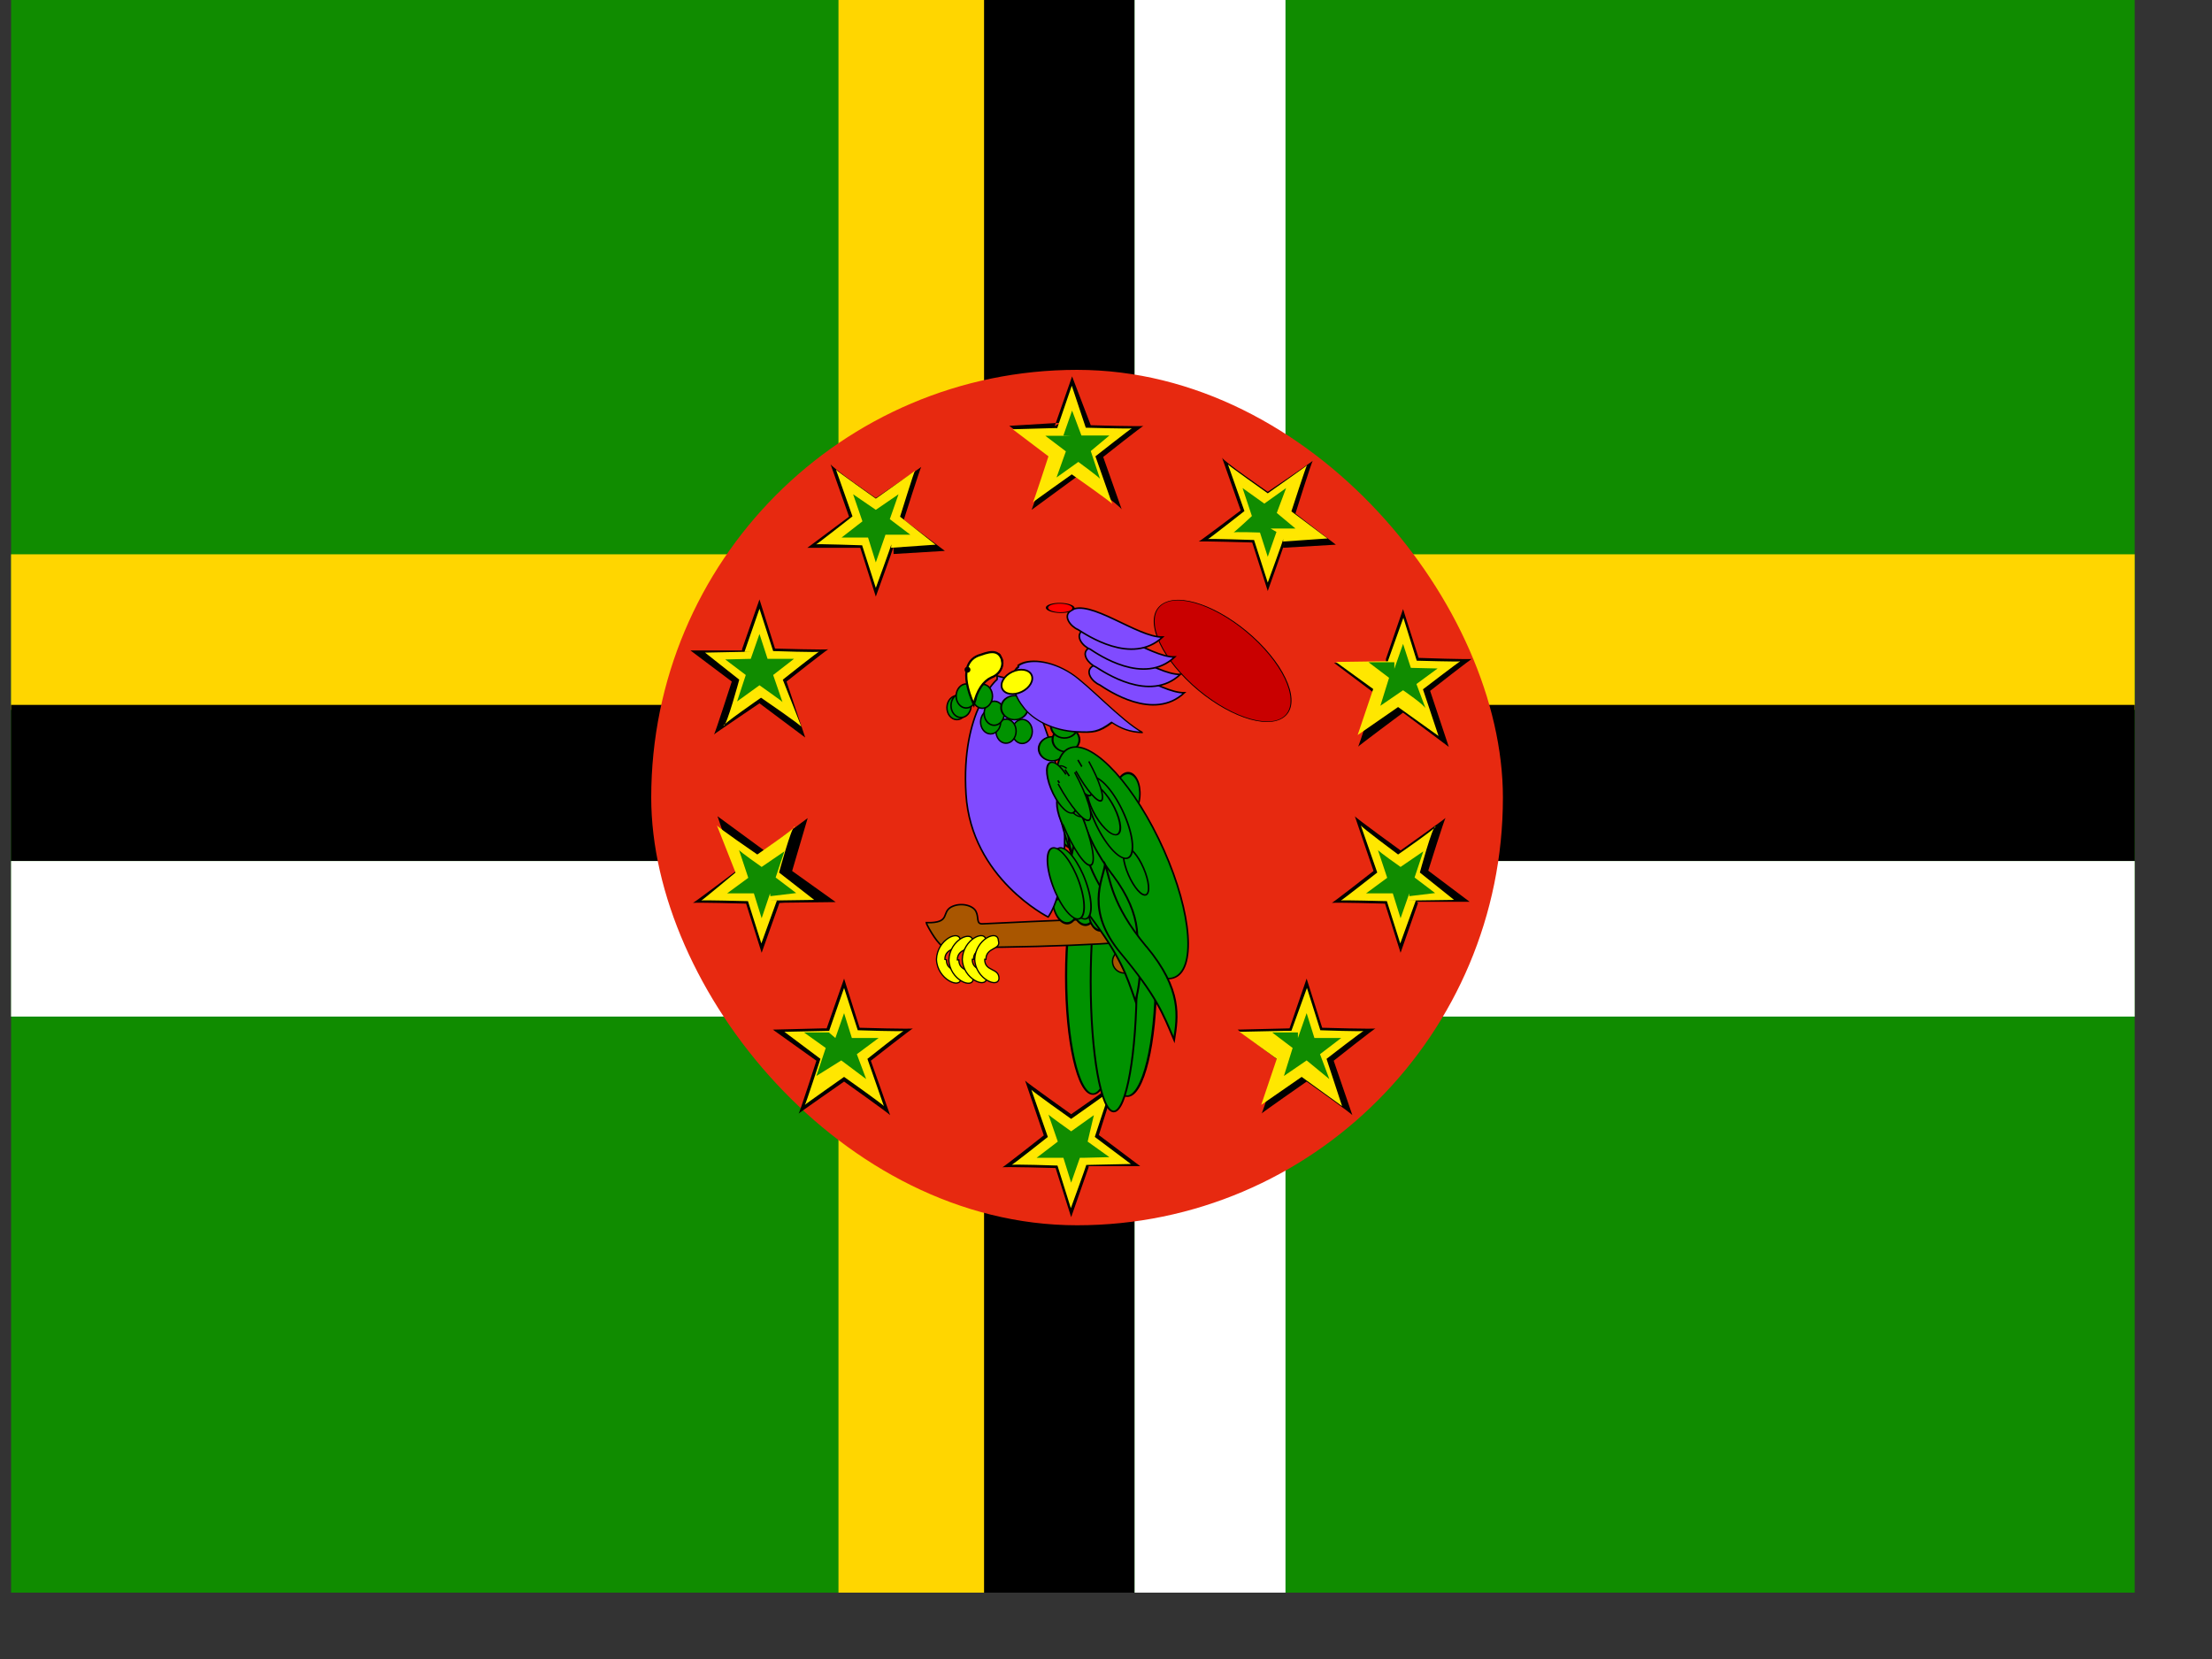 <svg xmlns="http://www.w3.org/2000/svg" height="480" width="640" viewBox="0 0 640 480">
  <rect x="0" y="0" width="640" height="480" fill="#333333" stroke="none"/>
  <defs>
    <clipPath id="a">
      <path fill-opacity=".7" d="M-85 0h682.7v512H-85z"/>
    </clipPath>
  </defs>
  <g fill-rule="evenodd" clip-path="url(#a)" transform="matrix(.9 0 0 .9 79.7 0)">
    <path fill="#108c00" d="M-258.3 0H769.2v512H-258.3z"/>
    <path fill="#ffd600" d="M-260 178.2H772.6v50H-260z"/>
    <path fill="#ffd600" d="M181 0h48.5v512H181z"/>
    <path d="M227.8 0h48.4v512h-48.4z"/>
    <path d="M-260 226.6H772.6v50.2H-260z"/>
    <path fill="#fff" d="M-260 276.8H772.6v50H-260z"/>
    <path fill="#fff" d="M276.2 0h48.5v512h-48.5z"/>
    <rect transform="scale(-1)" ry="137.5" width="273.8" y="-393.9" x="-394.6" height="275" fill="#e72910"/>
    <g stroke-width="1pt">
      <path d="M250.5 137l5.6-16 6 15.7s17 .5 17 .2-13 10-13 10l6 17c0-1-14-11-14-11l-15 11 6-17-13.2-10 16.5-1z"/>
      <path d="M251.3 137.7L256 124l4.5 13.5s14.8.4 14.8.2-11.7 9-11.7 9L269 162c-.3-.6-13-9.5-13-9.5s-12.7 9-12.5 9 5-14.8 5-14.8L237 138l14.2-.4z" fill="#ffe700"/>
      <path d="M253.3 140l2.8-8 3 8h9l-6 5 3 9c0-.4-7-5.5-7-5.5l-7 5 3-8.4-6.6-5h8.3z" fill="#108c00"/>
    </g>
    <g stroke-width="1pt">
      <path d="M357 211.8l5.5-16 5 15.7s17.2.6 17.2.3-13.5 10.3-13.5 10.3l6 18-14.7-11s-14.8 11-14.5 11 5.6-17 5.6-17l-13.3-10H357z"/>
      <path d="M357.6 212.6l5-14 4.3 13.8s14 .4 14 .2-12 9-12 9l5 15-13-9.3-13 9 5-14.8-12-8.7 14.2-.2z" fill="#ffe700"/>
      <path d="M359.7 215l2.8-8 2.5 7.7 8.6.2-6.8 5 3 8c0-1-7.3-6-7.3-6l-7.3 5 2.8-9-6.6-5h8.3z" fill="#108c00"/>
    </g>
    <g stroke-width="1pt">
      <path d="M326 330.6l5.5-16 5 15.8s17.2.5 17.2.2-13.5 10.4-13.5 10.4l6 17.5c-.2-.5-14.7-10.8-14.7-10.8S316.7 358 317 358s5.6-17 5.6-17l-13.3-10 16.6-.4z"/>
      <path d="M326.6 331.4l5-13.8 4.3 13.6s14 .5 14 .2-12 9-12 9l5 15.2-13-9.4-13 9 5-14.8-12-8.7 14.2-.3z" fill="#ffe700"/>
      <path d="M328.7 333.7l2.8-8 2.5 8h8.6l-6.8 5.2 3 8-7.3-6-7.3 5 2.8-9-6.6-5h8.3z" fill="#108c00"/>
    </g>
    <g stroke-width="1pt">
      <path d="M177.2 330.6l5.6-16 5 15.8s17.2.5 17.2.2-13.6 10.4-13.6 10.4l6.2 17.5c-.3-.5-14.8-10.8-14.8-10.8S168 358 168.2 358s5.7-17 5.7-17l-14-10 16-.4z"/>
      <path d="M178 331.4l4.8-13.8 4.4 13.6s14.8.5 14.8.2-11.7 9-11.7 9l5.3 15.2c-.2-.5-12.8-9.4-12.8-9.4s-12.8 9-12.6 9 5-14.8 5-14.8l-11.6-8.7 14.3-.3z" fill="#ffe700"/>
      <path d="M180 333.7l2.8-8 2.5 8h8.6l-7 5.2 3 8-8-6-8 5 3-9-7-5h8z" fill="#108c00"/>
    </g>
    <g stroke-width="1pt">
      <path d="M150 208.7l5.6-16 5 15.8s17.2.5 17.2.2-13.5 10.4-13.5 10.4l6 18-14.7-11s-14.8 10-14.6 10 5.7-17 5.7-17l-13.3-10H150z"/>
      <path d="M150.8 209.5l4.8-13.8 4.4 13.6s14.8.5 14.8.2-11.7 9-11.7 9l6 15.2c0-.5-13-9.4-13-9.4s-13 9-12 9 5-14.8 5-14.8l-11-8.7 15-.3z" fill="#ffe700"/>
      <path d="M152.8 211.8l2.8-8 2.6 8h8.5L160 217l3 8.7c0-.2-7.4-5.4-7.4-5.4l-7.2 5.2 2.8-8.5-6.6-5 8.2-.2z" fill="#108c00"/>
    </g>
    <g stroke-width="1pt">
      <path d="M324.6 174c0 .4-5.6 16-5.6 16l-5-15.6s-17.2-.5-17.2-.3 13.5-10 13.5-10l-6-17c.2 1 14.7 11 14.7 11s14.8-10 14.5-10-5.6 17-5.6 17l13 10-17 1z"/>
      <path d="M324 173.3c0 .3-5 14-5 14l-4.4-13.7s-14.8-.5-14.8-.3 11.7-9 11.7-9l-5.3-15c.2.4 12.8 9.3 12.8 9.3s12.8-9 12.6-9-5 14.8-5 14.8l11.6 8.7-14.3 1z" fill="#ffe700"/>
      <path d="M321.8 171l-2.8 8-2.5-7.8s-8.6-.3-8.6 0 6-5.3 6-5.3l-3-9 7 5 7-5-3 8 6 5h-8z" fill="#108c00"/>
    </g>
    <g stroke-width="1pt">
      <path d="M367.3 290.3l-5.6 16-5-15.8s-17.2-.5-17.2-.2S353 280 353 280l-6-17.6c.2.5 14.7 11 14.7 11s14.8-10.5 14.5-10.5-5.6 17-5.6 17l13.3 10h-17z"/>
      <path d="M366.6 289.5l-5 13.8-4.3-13.6s-14.8-.4-14.8-.2 11.7-9 11.7-9l-5.3-15.2c0 .5 12 9.4 12 9.4s13-9 12-9-5 14.8-5 14.8l11 8.8-14.7.2z" fill="#ffe700"/>
      <path d="M364.5 287.2l-2.8 8-2.5-8h-8.6l6.8-5-3-9c0 .4 7.3 5.5 7.3 5.5l7.3-5-2.8 8.4 6.6 5-8.3 1z" fill="#108c00"/>
    </g>
    <g stroke-width="1pt">
      <path d="M261.4 375.3l-5.6 16-5-15.8s-17.2-.5-17.2-.2S247 365 247 365l-6-17.6c.3.5 14.8 10.8 14.8 10.8s14.8-10.3 14.5-10.3-5.6 17-5.6 17l13.3 10h-16.6z"/>
      <path d="M260.7 374.4c0 .3-5 14-5 14l-4.3-13.7s-14.8-.5-14.8-.2 11.7-9 11.7-9l-5.3-15.2c.2.5 12.8 9.4 12.8 9.4s12.8-9 12.6-9-5 14.8-5 14.8l11.6 8.7-14.3.3z" fill="#ffe700"/>
      <path d="M258.6 372.2l-2.8 8-2.5-8h-8.6l6.8-5.2-3-8.7c0 .2 7.3 5.4 7.3 5.4l7.3-5.2-2 8.5 7 5-8 .2z" fill="#108c00"/>
    </g>
    <g stroke-width="1pt">
      <path d="M162 290.3l-5.7 16-5-15.8s-17.2-.5-17.2-.2 14-10.3 14-10.3l-6-17.6 15 11 14-10.4-5 17 14 10-16.5.2z"/>
      <path d="M161.2 289.5l-5 13.8-4.3-13.6s-15-.4-15-.2 11-9 11-9l-6-15.2c0 .5 13 9.4 13 9.4s13-9 12-9-5 14.8-5 14.8l11.3 8.8-14 .2z" fill="#ffe700"/>
      <path d="M159 287.2l-2.7 8-2.5-8h-8.6l6.8-5-3-9c0 .4 7.3 5.5 7.3 5.5l7.3-5-2.8 8.4 6.6 5-8.3 1z" fill="#108c00"/>
    </g>
    <g stroke-width="1pt">
      <path d="M198.7 175.8c0 .3-5.7 16-5.7 16l-5-15.7h-17l13.4-10-6-17c0 1 14.6 11 14.6 11s14.8-10 14.6-10-5.6 17-5.6 17l13.2 10-16.5 1z"/>
      <path d="M198 175c0 .3-5 14-5 14l-4.4-13.7s-14.8-.5-14.8-.3 11.7-9 11.7-9l-5.3-15c.2.4 12.8 9.3 12.8 9.3s12.8-9 12.6-9-4.8 14.8-4.8 14.8l11.4 9-14.3 1z" fill="#ffe700"/>
      <path d="M195.8 172.8l-2.8 8-2.5-8H182l6.7-5.2-3-8.7 7.3 5 7.3-5-2.8 8 6.6 5h-8z" fill="#108c00"/>
    </g>
    <g transform="translate(-250.6 359.4)">
      <g transform="matrix(.2 0 0 .2 429.8 -215.6)" stroke="#000" stroke-width="2.5" fill="#009200">
        <ellipse rx="30.8" ry="189.8" transform="matrix(1.4 0 0 1 -534.3 263.7)" cy="586.1" cx="680.2"/>
        <ellipse rx="30.8" ry="189.8" transform="matrix(1.5 0 0 1 -547.2 267.1)" cy="586.1" cx="680.2"/>
        <ellipse rx="30.8" ry="189.8" transform="matrix(1.2 0 0 1.1 -364.9 214.1)" cy="586.1" cx="680.2"/>
      </g>
      <g stroke="#000" transform="translate(72.9 -9.8)">
        <path d="M388.5-53c6-.3 3.4-3.3 6.4-5 3-1.6 7-.6 8 1.4s0 4 2 4 47-2.6 48-1c1 1.8 2 5 0 6.4-2 1.4-59 3-61 1.6s-5-7-5-7.4z" stroke-width=".5" fill="#a95600"/>
        <path d="M393.4-41c0 4 4.5 2.6 4.6 6 0 3.5-7.6.3-7.8-6.2.2-6.4 7.5-9.8 7.7-6 0 3-5 2-5 6z" stroke-width=".4" fill="#ff0"/>
        <path d="M397.4-41c0 4 4.5 2.7 4.6 6 0 3.6-7.6.4-7.8-6 .2-6.5 7.5-9.8 7.7-6 0 3-5 2-5 6z" stroke-width=".4" fill="#ff0"/>
        <path d="M401.7-41.2c0 4 4.5 2.7 4.6 6 0 3.6-7.6.4-7.8-6 .2-6.5 7.5-9.8 7.6-6 1 3-4 2-4 6z" stroke-width=".4" fill="#ff0"/>
        <path d="M405.7-41.2c0 4 4.5 2.7 4.6 6 0 3.6-7.6.4-7.8-6 .2-6.5 7.5-9.8 7.6-6 1 3-4 2-4 6z" stroke-width=".4" fill="#ff0"/>
        <ellipse rx="3.5" ry="3.4" transform="matrix(1.1 0 0 1.1 -75.6 4.7)" cy="-41.1" cx="478.4" stroke-width=".4" fill="#a95600"/>
      </g>
      <g transform="rotate(-5.8 688.4 -625.2)" stroke="#000" stroke-width="2.5" fill="#009200">
        <ellipse rx="20.8" ry="24.1" transform="matrix(.2 0 0 .3 369.8 -361.6)" cy="905" cx="427.1"/>
        <ellipse rx="20.8" ry="24.1" transform="matrix(.2 0 0 .3 364 -362.7)" cy="905" cx="427.1"/>
        <ellipse rx="20.8" ry="24.1" transform="matrix(.2 0 0 .3 360.6 -370.6)" cy="905" cx="427.1"/>
        <ellipse rx="20.8" ry="24.1" transform="matrix(.2 0 0 .3 369.3 -399.4)" cy="905" cx="427.1"/>
        <ellipse rx="20.8" ry="24.1" transform="matrix(.2 0 0 .3 377.4 -379.1)" cy="905" cx="427.1"/>
        <ellipse rx="20.8" ry="24.1" transform="matrix(.2 0 0 .3 373.2 -382.2)" cy="905" cx="427.1"/>
        <ellipse rx="20.8" ry="24.1" transform="matrix(.2 0 0 .3 368 -386.7)" cy="905" cx="427.1"/>
        <ellipse rx="20.8" ry="24.1" transform="matrix(.2 0 0 .3 363 -389.5)" cy="905" cx="427.1"/>
      </g>
      <path d="M482.6-141s-11.7 10-10 37c1.7 27 26.4 39.4 26.4 39.4s6.2-7.7 5.2-29.5c-2-32-13.8-46-13.8-46l-7.8-2z" stroke="#000" stroke-width=".5" fill="#804bff"/>
      <g transform="rotate(4.5 181 769.9)" stroke="#000" stroke-width="2.5" fill="#009200">
        <ellipse rx="20.8" ry="24.1" transform="matrix(.2 0 0 .3 369.8 -361.6)" cy="905" cx="427.1"/>
        <ellipse rx="20.8" ry="24.1" transform="matrix(.2 0 0 .3 364 -362.7)" cy="905" cx="427.1"/>
        <ellipse rx="20.8" ry="24.1" transform="matrix(.2 0 0 .3 360.6 -370.6)" cy="905" cx="427.1"/>
        <ellipse rx="20.8" ry="24.1" transform="matrix(.2 0 0 .3 369.3 -399.4)" cy="905" cx="427.1"/>
        <ellipse rx="20.8" ry="24.1" transform="matrix(.2 0 0 .3 377.4 -379.1)" cy="905" cx="427.1"/>
        <ellipse rx="20.8" ry="24.1" transform="matrix(.2 0 0 .3 373.2 -382.2)" cy="905" cx="427.1"/>
        <ellipse rx="20.8" ry="24.1" transform="matrix(.2 0 0 .3 368 -386.7)" cy="905" cx="427.1"/>
        <ellipse rx="20.8" ry="24.1" transform="matrix(.2 0 0 .3 363 -389.5)" cy="905" cx="427.1"/>
      </g>
      <ellipse rx="58.3" ry="186.5" stroke="#000" transform="matrix(.2 -.1 .1 .1 369.6 -145.1)" cy="606.1" cx="624.4" stroke-width="1pt" fill="#c90000"/>
      <g stroke="#000" fill="#009200" transform="rotate(1 242.4 -1957.8)">
        <ellipse rx="10.8" ry="12.9" transform="matrix(.4 0 0 .3 445.1 -230.5)" cy="356.8" cx="218.1" stroke-width="1.5"/>
        <ellipse rx="10.8" ry="12.9" transform="matrix(.3 0 0 .3 457.2 -235.9)" cy="356.8" cx="218.1" stroke-width="1.5"/>
        <ellipse rx="10.8" ry="12.9" transform="matrix(.3 0 0 .3 452 -235.9)" cy="356.8" cx="218.1" stroke-width="1.5"/>
        <ellipse rx="10.8" ry="12.9" transform="matrix(.4 0 0 .3 449.5 -233.5)" cy="356.8" cx="218.1" stroke-width="1.6"/>
        <ellipse rx="10.8" ry="12.9" transform="matrix(.4 0 0 .3 448.9 -237.9)" cy="356.8" cx="218.1" stroke-width="1.6"/>
        <ellipse rx="10.8" ry="12.9" transform="matrix(.3 0 0 .3 447 -238.8)" cy="356.8" cx="218.1" stroke-width="1.5"/>
        <ellipse rx="10.8" ry="12.9" transform="matrix(.3 0 0 .3 448.1 -241.6)" cy="356.8" cx="218.1" stroke-width="1.6"/>
        <ellipse rx="10.8" ry="12.9" transform="matrix(.4 0 0 .3 432.8 -243.5)" cy="356.8" cx="218.1" stroke-width="1.5"/>
        <ellipse rx="10.8" ry="12.9" transform="matrix(.4 0 0 .3 445.9 -243.5)" cy="356.8" cx="218.1" stroke-width="1.6"/>
        <ellipse rx="10.8" ry="12.9" transform="matrix(.3 0 0 .3 444.2 -247)" cy="356.8" cx="218.1" stroke-width="1.6"/>
        <ellipse rx="10.8" ry="12.9" transform="matrix(.3 0 0 .3 436.1 -243.2)" cy="356.8" cx="218.1" stroke-width="1.5"/>
        <ellipse rx="10.8" ry="12.9" transform="matrix(.3 0 0 .3 437.4 -243.9)" cy="356.8" cx="218.1" stroke-width="1.6"/>
        <ellipse rx="10.8" ry="12.9" transform="matrix(.3 0 0 .3 439 -247)" cy="356.8" cx="218.1" stroke-width="1.6"/>
      </g>
      <g stroke="#000" fill="#009200" transform="matrix(.2 0 0 .2 421 -216.8)">
        <ellipse rx="67.4" ry="205.6" transform="matrix(1 -.3 .4 .9 -245.8 324.4)" cy="564.5" cx="528.7" stroke-width="2.5"/>
        <ellipse rx="13.3" ry="40.8" transform="rotate(-23.4 630.5 660.9)" cy="646.1" cx="528.7" stroke-width="2.5"/>
        <path d="M140 644c0 57.7-19 86.2-34.7 110.3 7.5-32.5 13-52.6 13-110.3 0-57.7 29.5-85.3 40.3-102-4.2 16.7-18.7 44.3-18.7 102z" transform="matrix(1.9 -.5 .9 1.2 -352.3 -10)" stroke-width="1.5"/>
        <path d="M140 644c0 57.7-19 86.2-34.7 110.3 7.5-32.5 13-52.6 13-110.3 0-57.7 29.5-85.3 40.3-102-4.2 16.7-18.7 44.3-18.7 102z" transform="matrix(1.9 -.5 .9 1.2 -348.4 44.1)" stroke-width="1.5"/>
        <path d="M140 644c0 57.7-19 86.2-34.7 110.3 7.5-32.5 13-52.6 13-110.3 0-57.7 29.5-85.3 40.3-102-4.2 16.7-18.7 44.3-18.7 102z" transform="matrix(1.9 -.5 1 1.2 -361.9 105.8)" stroke-width="1.5"/>
        <ellipse rx="13.3" ry="40.8" transform="matrix(1.8 -.4 .7 1.6 -915.6 -221)" cy="646.1" cx="528.7" stroke-width="1.4"/>
        <ellipse rx="13.3" ry="40.8" transform="matrix(1.6 -.2 .5 1.4 -739.5 -91.8)" cy="646.1" cx="528.7" stroke-width="1.6"/>
        <ellipse rx="13.3" ry="40.8" transform="matrix(1.6 -.2 .5 1.4 -750.6 -91.8)" cy="646.1" cx="528.7" stroke-width="1.6"/>
        <ellipse rx="13.3" ry="40.8" transform="matrix(1.3 -.2 .5 1 -531.1 47.6)" cy="646.1" cx="528.7" stroke-width="2.1"/>
        <ellipse rx="13.3" ry="40.8" transform="matrix(1.3 -.1 .4 1 -517.9 12.2)" cy="646.1" cx="528.7" stroke-width="2.1"/>
        <path d="M145.7 569.5c0 34-6.7 61.6-15 61.6s-15-27-15-61" transform="matrix(1 -.5 .5 1.2 12.8 -14.5)" stroke-width="2.1"/>
        <ellipse rx="13.3" ry="40.8" transform="matrix(1.3 -.1 .4 1 -519.5 -34.4)" cy="646.1" cx="528.7" stroke-width="2.1"/>
        <ellipse rx="13.3" ry="40.8" transform="matrix(1.3 -.1 .4 1 -534 -40.1)" cy="646.1" cx="528.7" stroke-width="2.1"/>
        <path d="M145.7 569.5c0 34-6.7 61.6-15 61.6s-15-27-15-61" transform="matrix(.7 -.5 .5 .8 39.5 143.3)" stroke-width="2.9"/>
        <path d="M145.7 569.5c0 34-6.7 61.6-15 61.6s-15-27-15-61" transform="matrix(.7 -.5 .5 .8 51.1 125.8)" stroke-width="2.9"/>
        <path d="M145.7 569.5c0 34-6.7 61.6-15 61.6s-15-27-15-61" transform="matrix(.9 -.6 .6 1.1 -40.2 -10.7)" stroke-width="2.1"/>
        <path d="M145.7 569.5c0 34-6.7 61.6-15 61.6s-15-27-15-61" transform="matrix(.7 -.5 .5 .9 68.6 71.2)" stroke-width="2.7"/>
      </g>
      <g stroke="#000" stroke-width=".5" fill="#804bff">
        <path d="M513.2-145.2c-2.5 1.8 0 5 2.4 6 2.6 1.7 17.3 11.8 27.2 2.5-8 .2-23.7-12.6-29.6-8.5z"/>
        <path d="M512-151c-2.6 1.7 0 5 2.3 6 2.6 1.6 17.3 11.7 27.2 2.4-8 .2-23.7-12.6-29.6-8.5z"/>
        <path d="M510-156.7c-2.4 1.8 0 5 2.5 6 2.6 1.7 17.3 11.8 27.2 2.5-8 .2-23.7-12.6-29.6-8.5z"/>
        <path d="M506.2-163c-2.5 1.7 0 5 2.4 6 2.6 1.6 17.3 11.7 27.2 2.4-8 .2-23.7-12.6-29.6-8.5z"/>
      </g>
      <g transform="rotate(1 -589.6 681.6)">
        <path d="M211.2 247.3c21.7-12 56.6-9.8 79.7 11.2 19 17 45 75.2 70 92.8-20 0-32-5.8-42-15.2-29 16-38 17-64 16-36-1-63-17-68-40-7-21 4-52 24-63z" transform="matrix(.2 0 .1 .2 407.8 -213.6)" stroke="#000" stroke-width="2.5" fill="#804bff"/>
        <ellipse rx="14.2" ry="15" stroke="#000" transform="matrix(.3 0 0 .1 401.8 -215.2)" cy="323" cx="287.2" stroke-width="2.5" fill="red"/>
        <ellipse rx="23.3" ry="15.9" stroke="#000" transform="matrix(.2 -.1 .1 .2 398.7 -208.1)" cy="348.3" cx="204.6" stroke-width="2.5" fill="#ff0"/>
        <ellipse rx="5.8" ry="5.8" transform="matrix(.2 0 0 .2 411.3 -233.7)" cy="333.9" cx="283.9"/>
        <path d="M469.6-165.5c.4 1.8-.7 4.3-3.3 5.3-2.7 1.3-4.6 4.2-5.6 8.8-4.7-10.3-2.3-14.8 2-16 3.8-1.5 6-1.4 7 2z" stroke="#000" stroke-width=".7" fill="#ff0"/>
        <ellipse rx="4.7" ry="4.7" transform="matrix(.2 0 0 .2 418.7 -235)" cy="362.4" cx="199"/>
      </g>
    </g>
  </g>
</svg>
